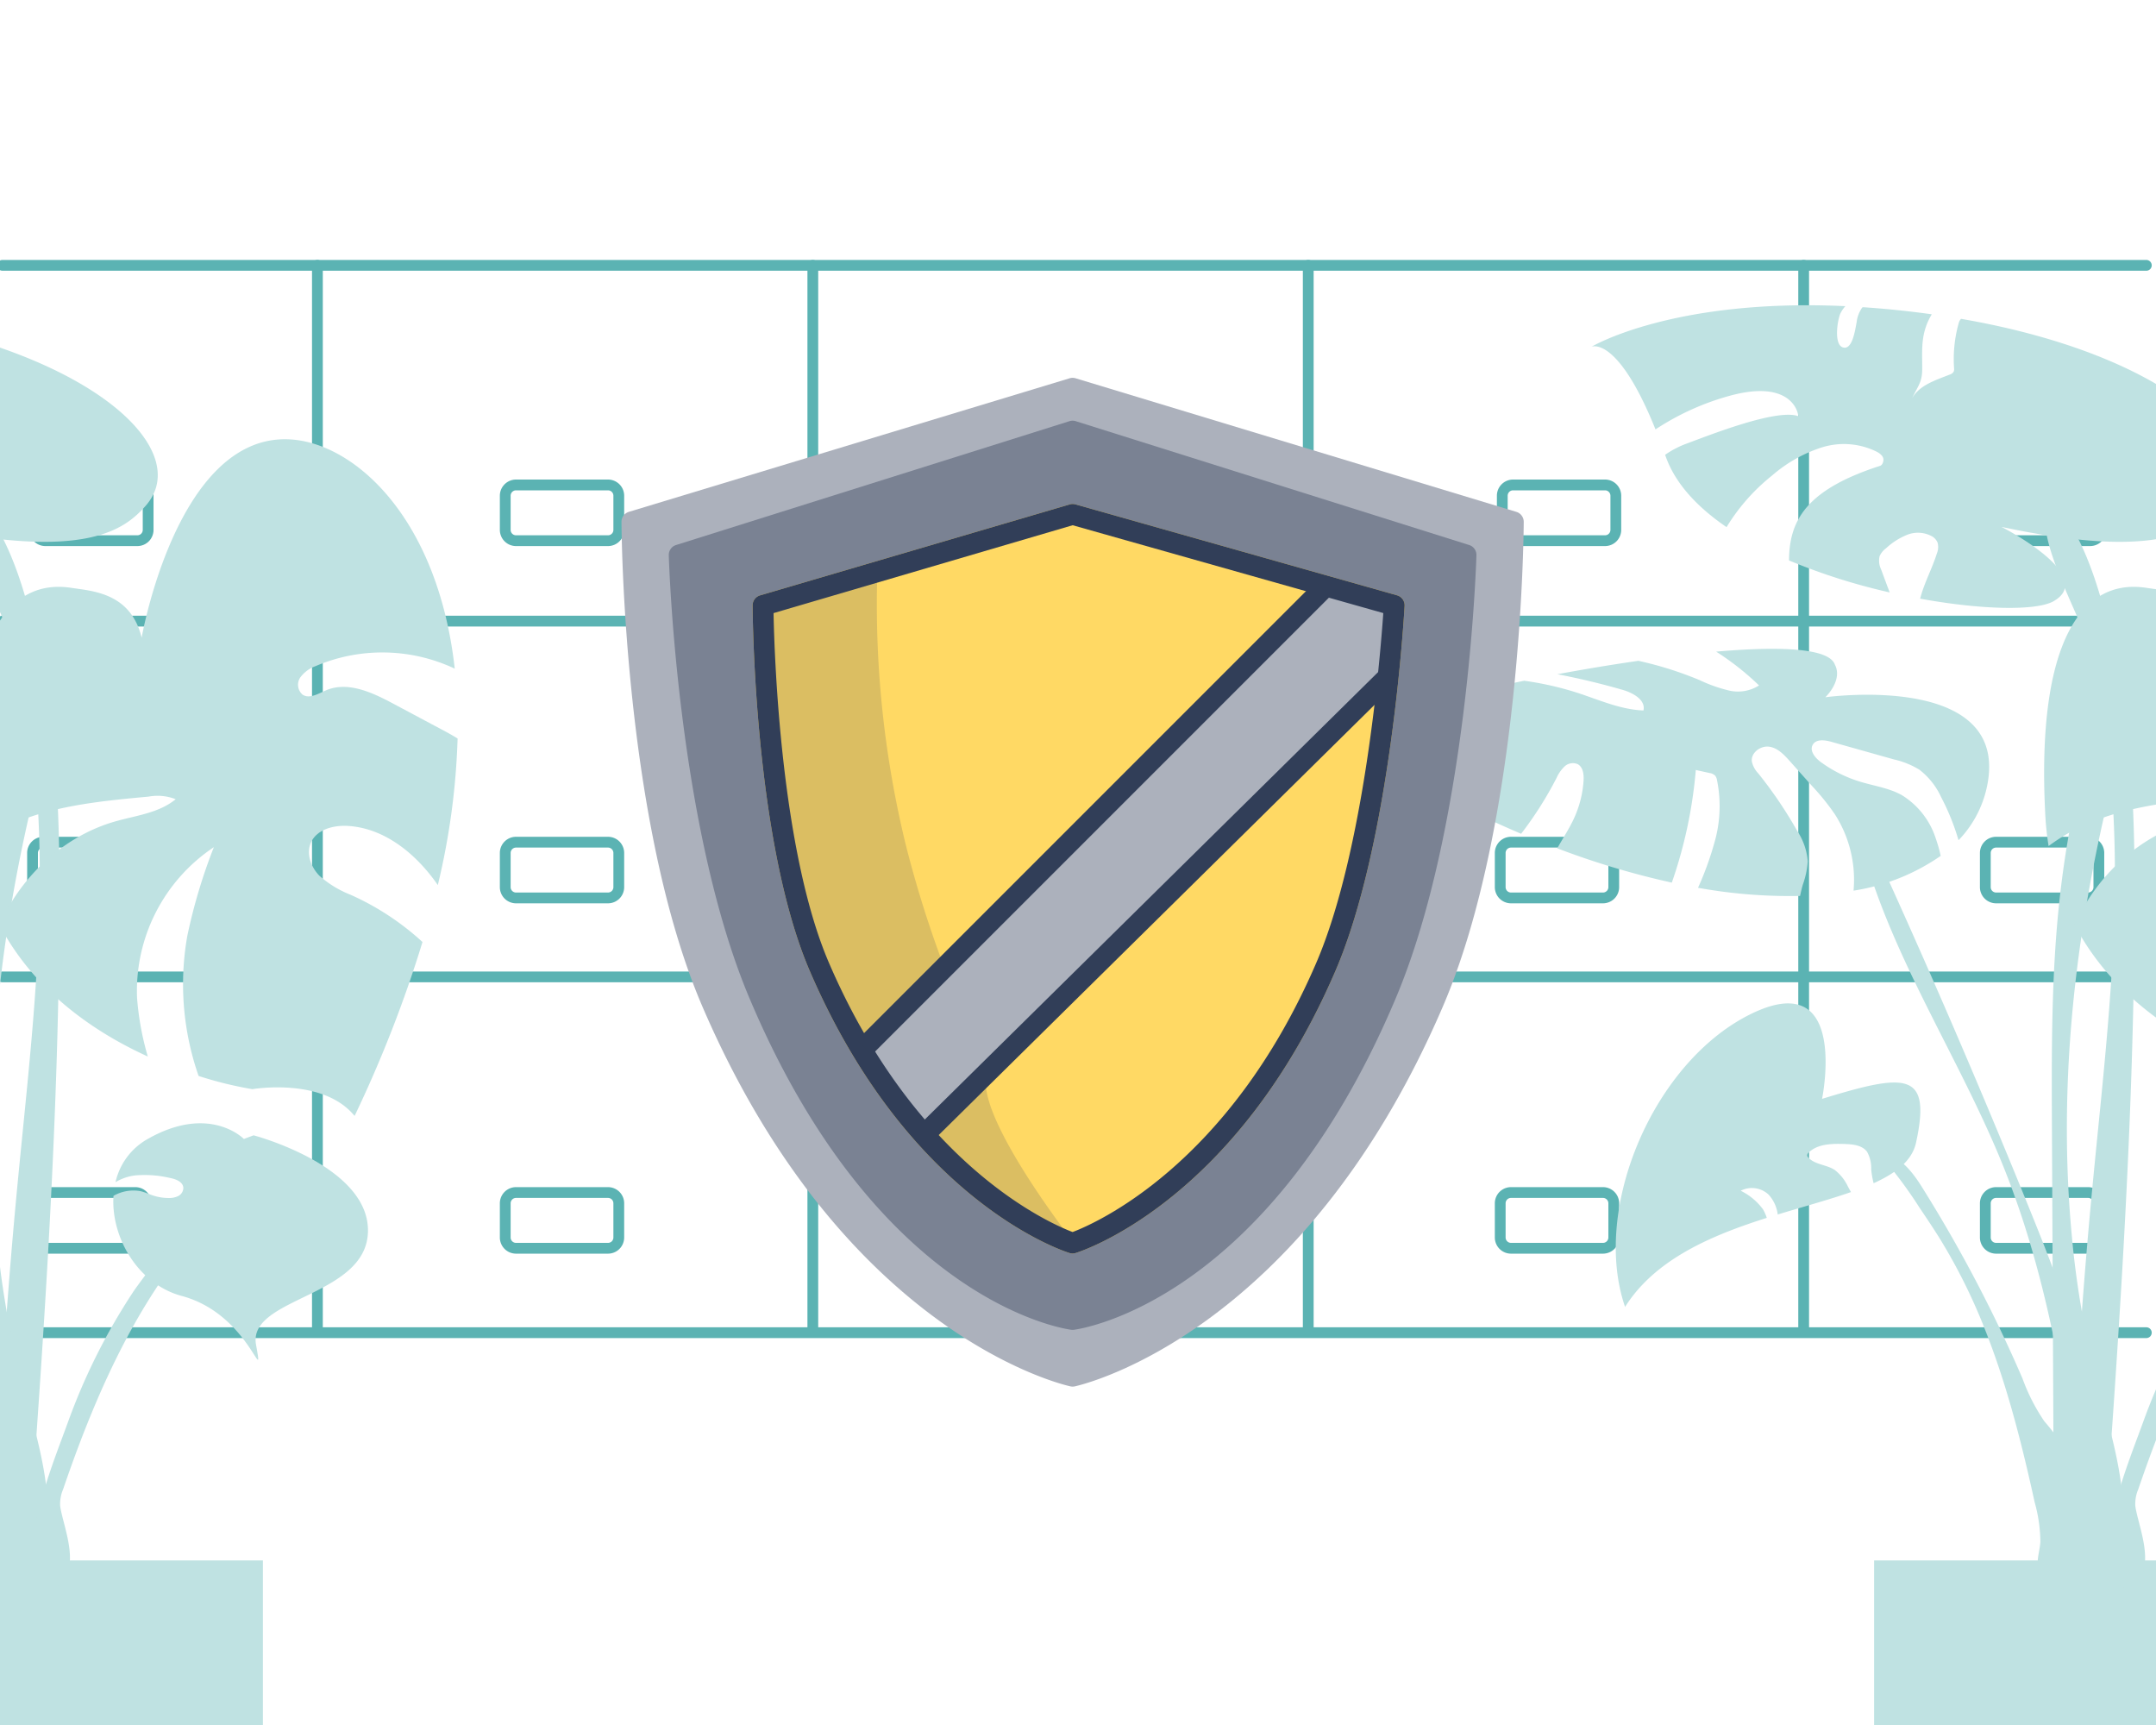 <svg xmlns="http://www.w3.org/2000/svg" xmlns:xlink="http://www.w3.org/1999/xlink" width="400" height="320" viewBox="0 0 400 320">
    <defs>
        <clipPath>
            <rect width="399.746" height="200" fill="none" stroke="#5bb3b3" stroke-width="2" />
        </clipPath>
        <clipPath >
            <rect width="218.629" height="297.252" fill="#bfe2e2" />
        </clipPath>
        <clipPath >
            <rect width="400" height="320" />
        </clipPath>
    </defs>
    <g clip-path="url(#e)">
        <rect width="400" height="320" fill="transparent" />
        <g transform="translate(-0.54 48.222)">
            <g clip-path="url(#a)">
                <path d="M397.746,1H0A1,1,0,0,1-1,0,1,1,0,0,1,0-1H397.746a1,1,0,0,1,1,1A1,1,0,0,1,397.746,1Z" transform="translate(1 199)" fill="#5bb3b3" />
                <path d="M397.746,1H0A1,1,0,0,1-1,0,1,1,0,0,1,0-1H397.746a1,1,0,0,1,1,1A1,1,0,0,1,397.746,1Z" transform="translate(1 133)" fill="#5bb3b3" />
                <path d="M397.746,1H0A1,1,0,0,1-1,0,1,1,0,0,1,0-1H397.746a1,1,0,0,1,1,1A1,1,0,0,1,397.746,1Z" transform="translate(1 67)" fill="#5bb3b3" />
                <path d="M397.746,1H0A1,1,0,0,1-1,0,1,1,0,0,1,0-1H397.746a1,1,0,0,1,1,1A1,1,0,0,1,397.746,1Z" transform="translate(1 1)" fill="#5bb3b3" />
                <path d="M0,198.234a1,1,0,0,1-1-1V0A1,1,0,0,1,0-1,1,1,0,0,1,1,0V197.234A1,1,0,0,1,0,198.234Z" transform="translate(59.428 1)" fill="#5bb3b3" />
                <path d="M0,198.234a1,1,0,0,1-1-1V0A1,1,0,0,1,0-1,1,1,0,0,1,1,0V197.234A1,1,0,0,1,0,198.234Z" transform="translate(151.342 1)" fill="#5bb3b3" />
                <path d="M0,198.234a1,1,0,0,1-1-1V0A1,1,0,0,1,0-1,1,1,0,0,1,1,0V197.234A1,1,0,0,1,0,198.234Z" transform="translate(243.257 1)" fill="#5bb3b3" />
                <path d="M0,198.234a1,1,0,0,1-1-1V0A1,1,0,0,1,0-1,1,1,0,0,1,1,0V197.234A1,1,0,0,1,0,198.234Z" transform="translate(335.172 1)" fill="#5bb3b3" />
                <path d="M2-1H19.064a3,3,0,0,1,3,3V8.34a3,3,0,0,1-3,3H2a3,3,0,0,1-3-3V2A3,3,0,0,1,2-1ZM19.064,9.34a1,1,0,0,0,1-1V2a1,1,0,0,0-1-1H2A1,1,0,0,0,1,2V8.34a1,1,0,0,0,1,1Z" transform="translate(94.278 41.738)" fill="#5bb3b3" />
                <path d="M2-1H19.064a3,3,0,0,1,3,3V8.34a3,3,0,0,1-3,3H2a3,3,0,0,1-3-3V2A3,3,0,0,1,2-1ZM19.064,9.34a1,1,0,0,0,1-1V2a1,1,0,0,0-1-1H2A1,1,0,0,0,1,2V8.34a1,1,0,0,0,1,1Z" transform="translate(94.278 108.009)" fill="#5bb3b3" />
                <path d="M2-1H19.064a3,3,0,0,1,3,3V8.34a3,3,0,0,1-3,3H2a3,3,0,0,1-3-3V2A3,3,0,0,1,2-1ZM19.064,9.34a1,1,0,0,0,1-1V2a1,1,0,0,0-1-1H2A1,1,0,0,0,1,2V8.34a1,1,0,0,0,1,1Z" transform="translate(94.278 173)" fill="#5bb3b3" />
                <path d="M2-1H19.064a3,3,0,0,1,3,3V8.34a3,3,0,0,1-3,3H2a3,3,0,0,1-3-3V2A3,3,0,0,1,2-1ZM19.064,9.34a1,1,0,0,0,1-1V2a1,1,0,0,0-1-1H2A1,1,0,0,0,1,2V8.34a1,1,0,0,0,1,1Z" transform="translate(186.193 108.009)" fill="#5bb3b3" />
                <path d="M2-1H19.064a3,3,0,0,1,3,3V8.34a3,3,0,0,1-3,3H2a3,3,0,0,1-3-3V2A3,3,0,0,1,2-1ZM19.064,9.34a1,1,0,0,0,1-1V2a1,1,0,0,0-1-1H2A1,1,0,0,0,1,2V8.34a1,1,0,0,0,1,1Z" transform="translate(186.193 173)" fill="#5bb3b3" />
                <path d="M2-1H19.064a3,3,0,0,1,3,3V8.34a3,3,0,0,1-3,3H2a3,3,0,0,1-3-3V2A3,3,0,0,1,2-1ZM19.064,9.34a1,1,0,0,0,1-1V2a1,1,0,0,0-1-1H2A1,1,0,0,0,1,2V8.34a1,1,0,0,0,1,1Z" transform="translate(186.576 41.738)" fill="#5bb3b3" />
                <path d="M2-1H19.064a3,3,0,0,1,3,3V8.34a3,3,0,0,1-3,3H2a3,3,0,0,1-3-3V2A3,3,0,0,1,2-1ZM19.064,9.34a1,1,0,0,0,1-1V2a1,1,0,0,0-1-1H2A1,1,0,0,0,1,2V8.34a1,1,0,0,0,1,1Z" transform="translate(278.874 108.009)" fill="#5bb3b3" />
                <path d="M2-1H19.064a3,3,0,0,1,3,3V8.34a3,3,0,0,1-3,3H2a3,3,0,0,1-3-3V2A3,3,0,0,1,2-1ZM19.064,9.34a1,1,0,0,0,1-1V2a1,1,0,0,0-1-1H2A1,1,0,0,0,1,2V8.34a1,1,0,0,0,1,1Z" transform="translate(278.874 173)" fill="#5bb3b3" />
                <path d="M2-1H19.064a3,3,0,0,1,3,3V8.34a3,3,0,0,1-3,3H2a3,3,0,0,1-3-3V2A3,3,0,0,1,2-1ZM19.064,9.34a1,1,0,0,0,1-1V2a1,1,0,0,0-1-1H2A1,1,0,0,0,1,2V8.34a1,1,0,0,0,1,1Z" transform="translate(279.257 41.738)" fill="#5bb3b3" />
                <path d="M2-1H19.064a3,3,0,0,1,3,3V8.34a3,3,0,0,1-3,3H2a3,3,0,0,1-3-3V2A3,3,0,0,1,2-1ZM19.064,9.34a1,1,0,0,0,1-1V2a1,1,0,0,0-1-1H2A1,1,0,0,0,1,2V8.34a1,1,0,0,0,1,1Z" transform="translate(368.874 108.009)" fill="#5bb3b3" />
                <path d="M2-1H19.064a3,3,0,0,1,3,3V8.34a3,3,0,0,1-3,3H2a3,3,0,0,1-3-3V2A3,3,0,0,1,2-1ZM19.064,9.34a1,1,0,0,0,1-1V2a1,1,0,0,0-1-1H2A1,1,0,0,0,1,2V8.34a1,1,0,0,0,1,1Z" transform="translate(368.874 173)" fill="#5bb3b3" />
                <path d="M2-1H19.064a3,3,0,0,1,3,3V8.34a3,3,0,0,1-3,3H2a3,3,0,0,1-3-3V2A3,3,0,0,1,2-1ZM19.064,9.34a1,1,0,0,0,1-1V2a1,1,0,0,0-1-1H2A1,1,0,0,0,1,2V8.34a1,1,0,0,0,1,1Z" transform="translate(369.257 41.738)" fill="#5bb3b3" />
                <path d="M2-1H19.064a3,3,0,0,1,3,3V8.34a3,3,0,0,1-3,3H2a3,3,0,0,1-3-3V2A3,3,0,0,1,2-1ZM19.064,9.34a1,1,0,0,0,1-1V2a1,1,0,0,0-1-1H2A1,1,0,0,0,1,2V8.34a1,1,0,0,0,1,1Z" transform="translate(6.577 108.009)" fill="#5bb3b3" />
                <path d="M2-1H19.064a3,3,0,0,1,3,3V8.34a3,3,0,0,1-3,3H2a3,3,0,0,1-3-3V2A3,3,0,0,1,2-1ZM19.064,9.34a1,1,0,0,0,1-1V2a1,1,0,0,0-1-1H2A1,1,0,0,0,1,2V8.34a1,1,0,0,0,1,1Z" transform="translate(6.577 173)" fill="#5bb3b3" />
                <path d="M2-1H19.064a3,3,0,0,1,3,3V8.34a3,3,0,0,1-3,3H2a3,3,0,0,1-3-3V2A3,3,0,0,1,2-1ZM19.064,9.34a1,1,0,0,0,1-1V2a1,1,0,0,0-1-1H2A1,1,0,0,0,1,2V8.34a1,1,0,0,0,1,1Z" transform="translate(6.96 41.738)" fill="#5bb3b3" />
            </g>
        </g>
        <g transform="translate(251.271 56.625)">
            <g clip-path="url(#b)">
                <path d="M122.073,61.668c-1.975-9.78-5.032-23.468-11.963-30.892-4.992,3.89,4.941,20.851,6.4,26.248A153.825,153.825,0,0,1,121.436,90c1.069,22.851-1.821,45.673-3.983,68.447q-3.379,35.6-4.394,71.378l6.117.16c3.025-41.02,5.957-82.084,6.134-123.214.065-15.1-.251-30.3-3.237-45.1" transform="translate(19.443 5.504)" fill="#bfe2e2" />
                <path d="M123.433,193.288c-1.947-14.233-7.226-27.772-12.634-41.083Q97.221,118.783,82.213,85.966l-3.15-4.088c5,22.484,18.655,41.963,27.244,63.334,9.538,23.731,12.7,49.46,15.778,74.849a2.645,2.645,0,0,0,2.38-.4c.083-8.806.163-17.65-1.031-26.375" transform="translate(14.14 14.643)" fill="#bfe2e2" />
                <path d="M118.233,192.489a19.137,19.137,0,0,0-1.872-5.326,46.11,46.11,0,0,0-3.11-4,35.875,35.875,0,0,1-4.053-7.949,262.253,262.253,0,0,0-18.343-35.006c-1.958-3.211-4.6-6.78-8.363-6.782a81.74,81.74,0,0,1,7.621,10.137c1.306,1.938,2.612,3.877,3.842,5.865a105.945,105.945,0,0,1,8.39,16.96c4.048,10.282,6.757,21.031,9.121,31.808a27.961,27.961,0,0,1,1.056,7.318c-.071,1.533-.746,3.356-.407,4.878.4,1.769,1.424,2.286,3.069,2.862.829.291,8.409,1.225,8.468,1.465q-2.709-11.115-5.419-22.233" transform="translate(14.753 23.863)" fill="#bfe2e2" />
                <path d="M135.225,51.307c-5.17.156-9.857,3.449-12.873,7.652s-4.6,9.243-5.939,14.242a186.6,186.6,0,0,0-5.175,27.565c-1.578,14.238-1.512,28.6-1.444,42.926q.2,42.1.4,84.194l13.708,9.032c-1.786-8.035-.357-16.417-.991-24.624-.639-8.278-3.361-16.227-5.361-24.285a166.942,166.942,0,0,1-4.073-24.591c-2.959-31.477,1.491-63.34,10.054-93.776,2.029-7.207,4.931-15.127,11.7-18.336" transform="translate(19.631 9.176)" fill="#bfe2e2" />
                <path d="M196.386,75l-9.188-4.9c-3.844-2.051-8.365-4.147-12.374-2.445-1.437.611-3.093,1.675-4.384.8a2.413,2.413,0,0,1-.4-3.2,6.112,6.112,0,0,1,2.83-2.084,31.546,31.546,0,0,1,25.812.472c-3.133-28.067-18.7-42.014-30.774-42.539-20.768-.9-27.314,36.8-27.314,36.8-2.031-8.352-9.13-8.646-13.092-9.255-11.612-1.787-20.419,9.336-18.737,41.987a54.726,54.726,0,0,0,.624,5.919,35.74,35.74,0,0,1,7.731-4.37c7.8-3.211,16.347-4.025,24.746-4.8a9.2,9.2,0,0,1,5.042.48c-3.064,2.53-7.259,3.011-11.085,4.082-9.621,2.7-17.546,10.135-21.613,19.22,6.515,12.412,17.7,19.953,27.525,24.427a52.784,52.784,0,0,1-1.991-10.834,32.05,32.05,0,0,1,14.249-28,102.03,102.03,0,0,0-4.932,16.485,51.518,51.518,0,0,0,2.1,25.958,69.959,69.959,0,0,0,9.977,2.451s13.092-2.258,18.962,4.966a232.789,232.789,0,0,0,12.6-32.266,49.686,49.686,0,0,0-13.35-8.766,19.406,19.406,0,0,1-5.772-3.519c-1.587-1.616-2.5-4.135-1.56-6.2,1.1-2.4,4.159-3.2,6.8-3.052,6.9.4,12.743,5.226,16.725,10.974A132.858,132.858,0,0,0,199.213,76.6c-.937-.574-1.893-1.107-2.827-1.606" transform="translate(19.415 3.77)" fill="#bfe2e2" />
                <path d="M105.882,2.525a1.687,1.687,0,0,0-.4.692,24.537,24.537,0,0,0-.888,8.5,1.3,1.3,0,0,1-.08.611,1.284,1.284,0,0,1-.738.538c-2.6,1.036-5.577,1.932-6.956,4.365.969-2.089,1.83-2.889,1.858-5.2.031-2.5-.2-4.856.464-7.311a11.63,11.63,0,0,1,1.316-3.038c-.133-.018-.261-.04-.394-.058-4.382-.6-8.51-1.006-12.414-1.264-.039.039-.091.065-.127.107a5.835,5.835,0,0,0-1.009,2.7C86.261,4.348,85.77,8.49,83.906,7.8c-1.661-.615-.938-5.172-.376-6.33a5.8,5.8,0,0,1,.895-1.3C52.331-1.324,37.311,7.71,37.311,7.71S42.1,5.431,49.2,23.031a48.049,48.049,0,0,1,13.511-6.165c10.723-3.034,12.832,2.077,12.979,3.711-4.072-1.472-16.927,3.7-20.993,5.192a17.618,17.618,0,0,0-3.715,1.975c.034.1.068.185.1.283,1.792,5.076,5.9,9.45,11.3,13.135A36.519,36.519,0,0,1,70.813,31.6a26.448,26.448,0,0,1,9.134-5.192,13.715,13.715,0,0,1,10.366.8c.594.331,1.22.839,1.174,1.5-.029.417-.211.951-.617,1.082-13.887,4.468-16.85,10.265-16.9,17.553a113.366,113.366,0,0,0,18.675,5.93c-.525-1.4-1.053-2.8-1.567-4.212a3.8,3.8,0,0,1-.306-2.5,3.626,3.626,0,0,1,1.173-1.455,12.8,12.8,0,0,1,3.948-2.523,5.426,5.426,0,0,1,4.554.257,2.444,2.444,0,0,1,1.093,1.207,3.217,3.217,0,0,1-.15,2.037c-.892,2.821-2.375,5.515-3.092,8.349,11.668,2.128,21.694,2.26,24.793.451,8.127-4.74-9.707-13.77-9.707-13.77,29.571,6.321,36.8.451,40.632-3.837,9.134-10.209-9.224-28.033-48.134-34.756" transform="translate(6.673 0)" fill="#bfe2e2" />
                <path d="M157.3,130.963l-1.807.677s-6.321-6.546-17.834,0a12.289,12.289,0,0,0-5.98,8.014,9.286,9.286,0,0,1,3.638-1.25,20.427,20.427,0,0,1,6.435.46c1.089.209,2.413.691,2.511,1.8a1.7,1.7,0,0,1-.916,1.543,3.672,3.672,0,0,1-1.834.383,9.161,9.161,0,0,1-2.808-.446c-.816-.265-1.595-.645-2.432-.831a7.42,7.42,0,0,0-4.968.883c-.493,7.683,4.547,16.392,12.675,18.569,12.642,3.386,15.35,17.832,13.77,9.029s20.541-8.8,20.769-20.993S157.3,130.963,157.3,130.963" transform="translate(23.478 23.022)" fill="#bfe2e2" />
                <path d="M87.384,63.051s3.328-3.16,1.747-6.095c-1.149-3.1-10.508-3.367-22.01-2.369a50.442,50.442,0,0,1,7.96,6.271,7.293,7.293,0,0,1-5.572.945,27.626,27.626,0,0,1-5.465-1.937A66.822,66.822,0,0,0,52.7,56.29c-5.216.752-10.381,1.621-15.028,2.487q6.141,1.181,12.159,2.919c1.91.556,4.253,1.87,3.805,3.806-4.285-.157-8.294-2-12.374-3.316a58.589,58.589,0,0,0-9.756-2.2C26.495,61.023,22.6,61.97,20.734,62.6-3.42,70.726.191,83.818.191,83.818s0-9.707,11.287-4.966a207.723,207.723,0,0,0,19.465,9.525A67.7,67.7,0,0,0,37.51,78.029,6.863,6.863,0,0,1,39,75.889a2.25,2.25,0,0,1,2.431-.43c1.015.545,1.168,1.925,1.094,3.074a19.765,19.765,0,0,1-1.707,6.838c-.892,1.976-2.105,3.809-3.173,5.7A149.792,149.792,0,0,0,58.9,97.437,85.159,85.159,0,0,0,63.35,76.544l2.519.555a1.91,1.91,0,0,1,1.054.474,1.8,1.8,0,0,1,.355.825,24.237,24.237,0,0,1-.467,11.6,58.294,58.294,0,0,1-3.051,8.4,95.723,95.723,0,0,0,18.933,1.51c.146-.691.306-1.378.5-2.057a15.872,15.872,0,0,0,.924-4.4,11.785,11.785,0,0,0-1.91-5.532,79.724,79.724,0,0,0-7.263-10.739,4.584,4.584,0,0,1-1.2-2.233c-.179-1.624,1.641-2.967,3.256-2.721,1.542.235,2.709,1.469,3.749,2.63l4.139,4.623a44.355,44.355,0,0,1,4.274,5.3,22.5,22.5,0,0,1,3.453,14.148,38.784,38.784,0,0,0,16.167-6.449,25.652,25.652,0,0,0-.9-3.192,14.724,14.724,0,0,0-6.362-8.11c-2.382-1.311-5.149-1.685-7.749-2.481a24.384,24.384,0,0,1-7.233-3.624c-1.048-.766-2.135-2.087-1.491-3.212.62-1.082,2.214-.89,3.414-.552L100.1,74.582a15.872,15.872,0,0,1,4.707,1.892,13.466,13.466,0,0,1,4.036,5.061,43.105,43.105,0,0,1,3.248,8.039,20.314,20.314,0,0,0,5.034-8.916c5.868-22.574-29.739-17.607-29.739-17.607" transform="translate(0 9.67)" fill="#bfe2e2" />
                <path d="M79.417,127.566s5.083-24.6-13.071-15.8-29.772,36.117-23.478,54.4c5.6-8.873,16.051-13.267,26.288-16.513a7.418,7.418,0,0,0-.731-1.634,11.3,11.3,0,0,0-4.1-3.4,4.522,4.522,0,0,1,5.176.725,6.666,6.666,0,0,1,1.689,3.682c4.839-1.476,9.544-2.747,13.592-4.16l-.547-.982a8.372,8.372,0,0,0-2.492-3.137c-1.507-.974-3.594-.953-4.84-2.243a.734.734,0,0,1-.244-.447.762.762,0,0,1,.3-.546c1.669-1.6,4.252-1.634,6.565-1.568,1.547.045,3.317.2,4.237,1.444a6.185,6.185,0,0,1,.77,3.229,15.9,15.9,0,0,0,.451,2.608c4.2-1.9,7.143-4.2,7.87-7.529,2.9-13.319-1.937-12.867-17.428-8.127" transform="translate(7.358 19.648)" fill="#bfe2e2" />
                <path d="M81.8,238.351a23.646,23.646,0,0,0,23.577,23.577H144.3a23.646,23.646,0,0,0,23.578-23.577V197.518H81.8Z" transform="translate(14.629 35.325)" fill="#bfe2e2" />
                <path d="M154.283,138.272c1.522,1.316.022,3.806-1.4,5.233-13.857,13.853-22.224,32.589-28.668,51.444a6.883,6.883,0,0,0-.541,3.078c.47,3.534,3.806,10.9.072,14.315-2.423,2.216-4.141,0-4.816-3.016-1.613-7.2,3.8-20.231,6.205-26.892a114.417,114.417,0,0,1,12.106-24.151c1.222-1.851,15.666-21.207,17.046-20.011" transform="translate(21.216 24.719)" fill="#bfe2e2" />
            </g>
        </g>
        <g transform="translate(-133.729 56.625)">
            <g clip-path="url(#b)">
                <path d="M122.073,61.668c-1.975-9.78-5.032-23.468-11.963-30.892-4.992,3.89,4.941,20.851,6.4,26.248A153.825,153.825,0,0,1,121.436,90c1.069,22.851-1.821,45.673-3.983,68.447q-3.379,35.6-4.394,71.378l6.117.16c3.025-41.02,5.957-82.084,6.134-123.214.065-15.1-.251-30.3-3.237-45.1" transform="translate(19.443 5.504)" fill="#bfe2e2" />
                <path d="M123.433,193.288c-1.947-14.233-7.226-27.772-12.634-41.083Q97.221,118.783,82.213,85.966l-3.15-4.088c5,22.484,18.655,41.963,27.244,63.334,9.538,23.731,12.7,49.46,15.778,74.849a2.645,2.645,0,0,0,2.38-.4c.083-8.806.163-17.65-1.031-26.375" transform="translate(14.14 14.643)" fill="#bfe2e2" />
                <path d="M118.233,192.489a19.137,19.137,0,0,0-1.872-5.326,46.11,46.11,0,0,0-3.11-4,35.875,35.875,0,0,1-4.053-7.949,262.253,262.253,0,0,0-18.343-35.006c-1.958-3.211-4.6-6.78-8.363-6.782a81.74,81.74,0,0,1,7.621,10.137c1.306,1.938,2.612,3.877,3.842,5.865a105.945,105.945,0,0,1,8.39,16.96c4.048,10.282,6.757,21.031,9.121,31.808a27.961,27.961,0,0,1,1.056,7.318c-.071,1.533-.746,3.356-.407,4.878.4,1.769,1.424,2.286,3.069,2.862.829.291,8.409,1.225,8.468,1.465q-2.709-11.115-5.419-22.233" transform="translate(14.753 23.863)" fill="#bfe2e2" />
                <path d="M135.225,51.307c-5.17.156-9.857,3.449-12.873,7.652s-4.6,9.243-5.939,14.242a186.6,186.6,0,0,0-5.175,27.565c-1.578,14.238-1.512,28.6-1.444,42.926q.2,42.1.4,84.194l13.708,9.032c-1.786-8.035-.357-16.417-.991-24.624-.639-8.278-3.361-16.227-5.361-24.285a166.942,166.942,0,0,1-4.073-24.591c-2.959-31.477,1.491-63.34,10.054-93.776,2.029-7.207,4.931-15.127,11.7-18.336" transform="translate(19.631 9.176)" fill="#bfe2e2" />
                <path d="M196.386,75l-9.188-4.9c-3.844-2.051-8.365-4.147-12.374-2.445-1.437.611-3.093,1.675-4.384.8a2.413,2.413,0,0,1-.4-3.2,6.112,6.112,0,0,1,2.83-2.084,31.546,31.546,0,0,1,25.812.472c-3.133-28.067-18.7-42.014-30.774-42.539-20.768-.9-27.314,36.8-27.314,36.8-2.031-8.352-9.13-8.646-13.092-9.255-11.612-1.787-20.419,9.336-18.737,41.987a54.726,54.726,0,0,0,.624,5.919,35.74,35.74,0,0,1,7.731-4.37c7.8-3.211,16.347-4.025,24.746-4.8a9.2,9.2,0,0,1,5.042.48c-3.064,2.53-7.259,3.011-11.085,4.082-9.621,2.7-17.546,10.135-21.613,19.22,6.515,12.412,17.7,19.953,27.525,24.427a52.784,52.784,0,0,1-1.991-10.834,32.05,32.05,0,0,1,14.249-28,102.03,102.03,0,0,0-4.932,16.485,51.518,51.518,0,0,0,2.1,25.958,69.959,69.959,0,0,0,9.977,2.451s13.092-2.258,18.962,4.966a232.789,232.789,0,0,0,12.6-32.266,49.686,49.686,0,0,0-13.35-8.766,19.406,19.406,0,0,1-5.772-3.519c-1.587-1.616-2.5-4.135-1.56-6.2,1.1-2.4,4.159-3.2,6.8-3.052,6.9.4,12.743,5.226,16.725,10.974A132.858,132.858,0,0,0,199.213,76.6c-.937-.574-1.893-1.107-2.827-1.606" transform="translate(19.415 3.77)" fill="#bfe2e2" />
                <path d="M105.882,2.525a1.687,1.687,0,0,0-.4.692,24.537,24.537,0,0,0-.888,8.5,1.3,1.3,0,0,1-.08.611,1.284,1.284,0,0,1-.738.538c-2.6,1.036-5.577,1.932-6.956,4.365.969-2.089,1.83-2.889,1.858-5.2.031-2.5-.2-4.856.464-7.311a11.63,11.63,0,0,1,1.316-3.038c-.133-.018-.261-.04-.394-.058-4.382-.6-8.51-1.006-12.414-1.264-.039.039-.091.065-.127.107a5.835,5.835,0,0,0-1.009,2.7C86.261,4.348,85.77,8.49,83.906,7.8c-1.661-.615-.938-5.172-.376-6.33a5.8,5.8,0,0,1,.895-1.3C52.331-1.324,37.311,7.71,37.311,7.71S42.1,5.431,49.2,23.031a48.049,48.049,0,0,1,13.511-6.165c10.723-3.034,12.832,2.077,12.979,3.711-4.072-1.472-16.927,3.7-20.993,5.192a17.618,17.618,0,0,0-3.715,1.975c.034.1.068.185.1.283,1.792,5.076,5.9,9.45,11.3,13.135A36.519,36.519,0,0,1,70.813,31.6a26.448,26.448,0,0,1,9.134-5.192,13.715,13.715,0,0,1,10.366.8c.594.331,1.22.839,1.174,1.5-.029.417-.211.951-.617,1.082-13.887,4.468-16.85,10.265-16.9,17.553a113.366,113.366,0,0,0,18.675,5.93c-.525-1.4-1.053-2.8-1.567-4.212a3.8,3.8,0,0,1-.306-2.5,3.626,3.626,0,0,1,1.173-1.455,12.8,12.8,0,0,1,3.948-2.523,5.426,5.426,0,0,1,4.554.257,2.444,2.444,0,0,1,1.093,1.207,3.217,3.217,0,0,1-.15,2.037c-.892,2.821-2.375,5.515-3.092,8.349,11.668,2.128,21.694,2.26,24.793.451,8.127-4.74-9.707-13.77-9.707-13.77,29.571,6.321,36.8.451,40.632-3.837,9.134-10.209-9.224-28.033-48.134-34.756" transform="translate(6.673 0)" fill="#bfe2e2" />
                <path d="M157.3,130.963l-1.807.677s-6.321-6.546-17.834,0a12.289,12.289,0,0,0-5.98,8.014,9.286,9.286,0,0,1,3.638-1.25,20.427,20.427,0,0,1,6.435.46c1.089.209,2.413.691,2.511,1.8a1.7,1.7,0,0,1-.916,1.543,3.672,3.672,0,0,1-1.834.383,9.161,9.161,0,0,1-2.808-.446c-.816-.265-1.595-.645-2.432-.831a7.42,7.42,0,0,0-4.968.883c-.493,7.683,4.547,16.392,12.675,18.569,12.642,3.386,15.35,17.832,13.77,9.029s20.541-8.8,20.769-20.993S157.3,130.963,157.3,130.963" transform="translate(23.478 23.022)" fill="#bfe2e2" />
                <path d="M87.384,63.051s3.328-3.16,1.747-6.095c-1.149-3.1-10.508-3.367-22.01-2.369a50.442,50.442,0,0,1,7.96,6.271,7.293,7.293,0,0,1-5.572.945,27.626,27.626,0,0,1-5.465-1.937A66.822,66.822,0,0,0,52.7,56.29c-5.216.752-10.381,1.621-15.028,2.487q6.141,1.181,12.159,2.919c1.91.556,4.253,1.87,3.805,3.806-4.285-.157-8.294-2-12.374-3.316a58.589,58.589,0,0,0-9.756-2.2C26.495,61.023,22.6,61.97,20.734,62.6-3.42,70.726.191,83.818.191,83.818s0-9.707,11.287-4.966a207.723,207.723,0,0,0,19.465,9.525A67.7,67.7,0,0,0,37.51,78.029,6.863,6.863,0,0,1,39,75.889a2.25,2.25,0,0,1,2.431-.43c1.015.545,1.168,1.925,1.094,3.074a19.765,19.765,0,0,1-1.707,6.838c-.892,1.976-2.105,3.809-3.173,5.7A149.792,149.792,0,0,0,58.9,97.437,85.159,85.159,0,0,0,63.35,76.544l2.519.555a1.91,1.91,0,0,1,1.054.474,1.8,1.8,0,0,1,.355.825,24.237,24.237,0,0,1-.467,11.6,58.294,58.294,0,0,1-3.051,8.4,95.723,95.723,0,0,0,18.933,1.51c.146-.691.306-1.378.5-2.057a15.872,15.872,0,0,0,.924-4.4,11.785,11.785,0,0,0-1.91-5.532,79.724,79.724,0,0,0-7.263-10.739,4.584,4.584,0,0,1-1.2-2.233c-.179-1.624,1.641-2.967,3.256-2.721,1.542.235,2.709,1.469,3.749,2.63l4.139,4.623a44.355,44.355,0,0,1,4.274,5.3,22.5,22.5,0,0,1,3.453,14.148,38.784,38.784,0,0,0,16.167-6.449,25.652,25.652,0,0,0-.9-3.192,14.724,14.724,0,0,0-6.362-8.11c-2.382-1.311-5.149-1.685-7.749-2.481a24.384,24.384,0,0,1-7.233-3.624c-1.048-.766-2.135-2.087-1.491-3.212.62-1.082,2.214-.89,3.414-.552L100.1,74.582a15.872,15.872,0,0,1,4.707,1.892,13.466,13.466,0,0,1,4.036,5.061,43.105,43.105,0,0,1,3.248,8.039,20.314,20.314,0,0,0,5.034-8.916c5.868-22.574-29.739-17.607-29.739-17.607" transform="translate(0 9.67)" fill="#bfe2e2" />
                <path d="M79.417,127.566s5.083-24.6-13.071-15.8-29.772,36.117-23.478,54.4c5.6-8.873,16.051-13.267,26.288-16.513a7.418,7.418,0,0,0-.731-1.634,11.3,11.3,0,0,0-4.1-3.4,4.522,4.522,0,0,1,5.176.725,6.666,6.666,0,0,1,1.689,3.682c4.839-1.476,9.544-2.747,13.592-4.16l-.547-.982a8.372,8.372,0,0,0-2.492-3.137c-1.507-.974-3.594-.953-4.84-2.243a.734.734,0,0,1-.244-.447.762.762,0,0,1,.3-.546c1.669-1.6,4.252-1.634,6.565-1.568,1.547.045,3.317.2,4.237,1.444a6.185,6.185,0,0,1,.77,3.229,15.9,15.9,0,0,0,.451,2.608c4.2-1.9,7.143-4.2,7.87-7.529,2.9-13.319-1.937-12.867-17.428-8.127" transform="translate(7.358 19.648)" fill="#bfe2e2" />
                <path d="M81.8,238.351a23.646,23.646,0,0,0,23.577,23.577H144.3a23.646,23.646,0,0,0,23.578-23.577V197.518H81.8Z" transform="translate(14.629 35.325)" fill="#bfe2e2" />
                <path d="M154.283,138.272c1.522,1.316.022,3.806-1.4,5.233-13.857,13.853-22.224,32.589-28.668,51.444a6.883,6.883,0,0,0-.541,3.078c.47,3.534,3.806,10.9.072,14.315-2.423,2.216-4.141,0-4.816-3.016-1.613-7.2,3.8-20.231,6.205-26.892a114.417,114.417,0,0,1,12.106-24.151c1.222-1.851,15.666-21.207,17.046-20.011" transform="translate(21.216 24.719)" fill="#bfe2e2" />
            </g>
        </g>
        <path d="M83.7,187.133a1.888,1.888,0,0,1-.416-.045c-1.711-.376-42.219-9.913-68.256-70.419C.406,82.7.01,28.987,0,26.716a1.931,1.931,0,0,1,1.373-1.856L83.135.084a1.926,1.926,0,0,1,1.119,0l81.764,24.777a1.931,1.931,0,0,1,1.373,1.856c-.01,2.27-.406,55.984-15.023,89.953-26.038,60.505-66.546,70.043-68.258,70.419a1.885,1.885,0,0,1-.415.045" transform="translate(115.305 70.091)" fill="#acb1bc" />
        <path d="M81.734,174.831a1.776,1.776,0,0,1-.249-.015c-1.458-.189-36-5.277-59.727-61.56C8.478,81.759,6.875,33.191,6.813,31.138a1.931,1.931,0,0,1,1.351-1.9L81.154,6.263a1.914,1.914,0,0,1,1.159,0l72.992,22.975a1.932,1.932,0,0,1,1.351,1.9c-.062,2.053-1.668,50.622-14.945,82.118-23.729,56.283-58.271,61.371-59.73,61.56a1.757,1.757,0,0,1-.247.015" transform="translate(117.266 71.867)" fill="#7a8293" />
        <path d="M78.258,157.212a1.916,1.916,0,0,1-.57-.086c-1.211-.373-29.829-9.656-48.2-52.334C19.178,80.824,18.9,38.762,18.891,36.984a1.931,1.931,0,0,1,1.388-1.861L77.713,18.252a1.938,1.938,0,0,1,1.07-.006l59.668,16.871a1.932,1.932,0,0,1,1.4,1.966c-.1,1.777-2.537,43.787-12.83,67.709-18.366,42.678-46.986,51.961-48.2,52.334a1.915,1.915,0,0,1-.57.086" transform="translate(120.742 75.32)" fill="#ffd964" />
        <path d="M-740.533-1599.02l-12.3-15.432,86.277-86.03,12.572,3.71v13.724Z" transform="translate(912 1809)" fill="#acb1bc" />
        <path d="M41.6,27.937a188.292,188.292,0,0,0,5.231,50.481,209.559,209.559,0,0,0,6.888,22.113L39.23,116.155l12,16.283L62.039,120.8c-3.062,7.213,15.945,31.51,15.945,31.51s-14.625-3.28-29.365-21.814c-8.656-10.884-13.9-17.082-20.3-36.106-7.34-21.785-7.924-60.164-7.924-60.164Z" transform="translate(121.173 78.13)" fill="#313e58" opacity="0.174" />
        <rect width="167.39" height="187.133" transform="translate(115.305 70.09)" fill="none" />
        <path d="M78.258,157.212a1.916,1.916,0,0,1-.57-.086c-1.211-.373-29.829-9.656-48.2-52.334C19.178,80.824,18.9,38.762,18.891,36.984a1.931,1.931,0,0,1,1.388-1.861L77.713,18.252a1.938,1.938,0,0,1,1.07-.006l59.668,16.871a1.932,1.932,0,0,1,1.4,1.966c-.1,1.777-2.537,43.787-12.83,67.709-18.366,42.678-46.986,51.961-48.2,52.334a1.915,1.915,0,0,1-.57.086M22.775,38.416c.147,7.682,1.311,44.038,10.266,64.849,16.209,37.666,41.128,48.422,45.217,49.966,4.089-1.544,29.009-12.3,45.218-49.966,8.944-20.78,11.875-56.97,12.422-64.855L78.268,22.115Z" transform="translate(120.742 75.32)" fill="#313e58" />
        <rect width="120.265" height="3.863" transform="translate(159.038 192.92) rotate(-45)" fill="#313e58" />
        <rect width="120.71" height="3.862" transform="translate(170.391 208.846) rotate(-44.622)" fill="#313e58" />
        <rect width="167.39" height="187.133" transform="translate(115.305 70.09)" fill="none" />
    </g>
</svg>
